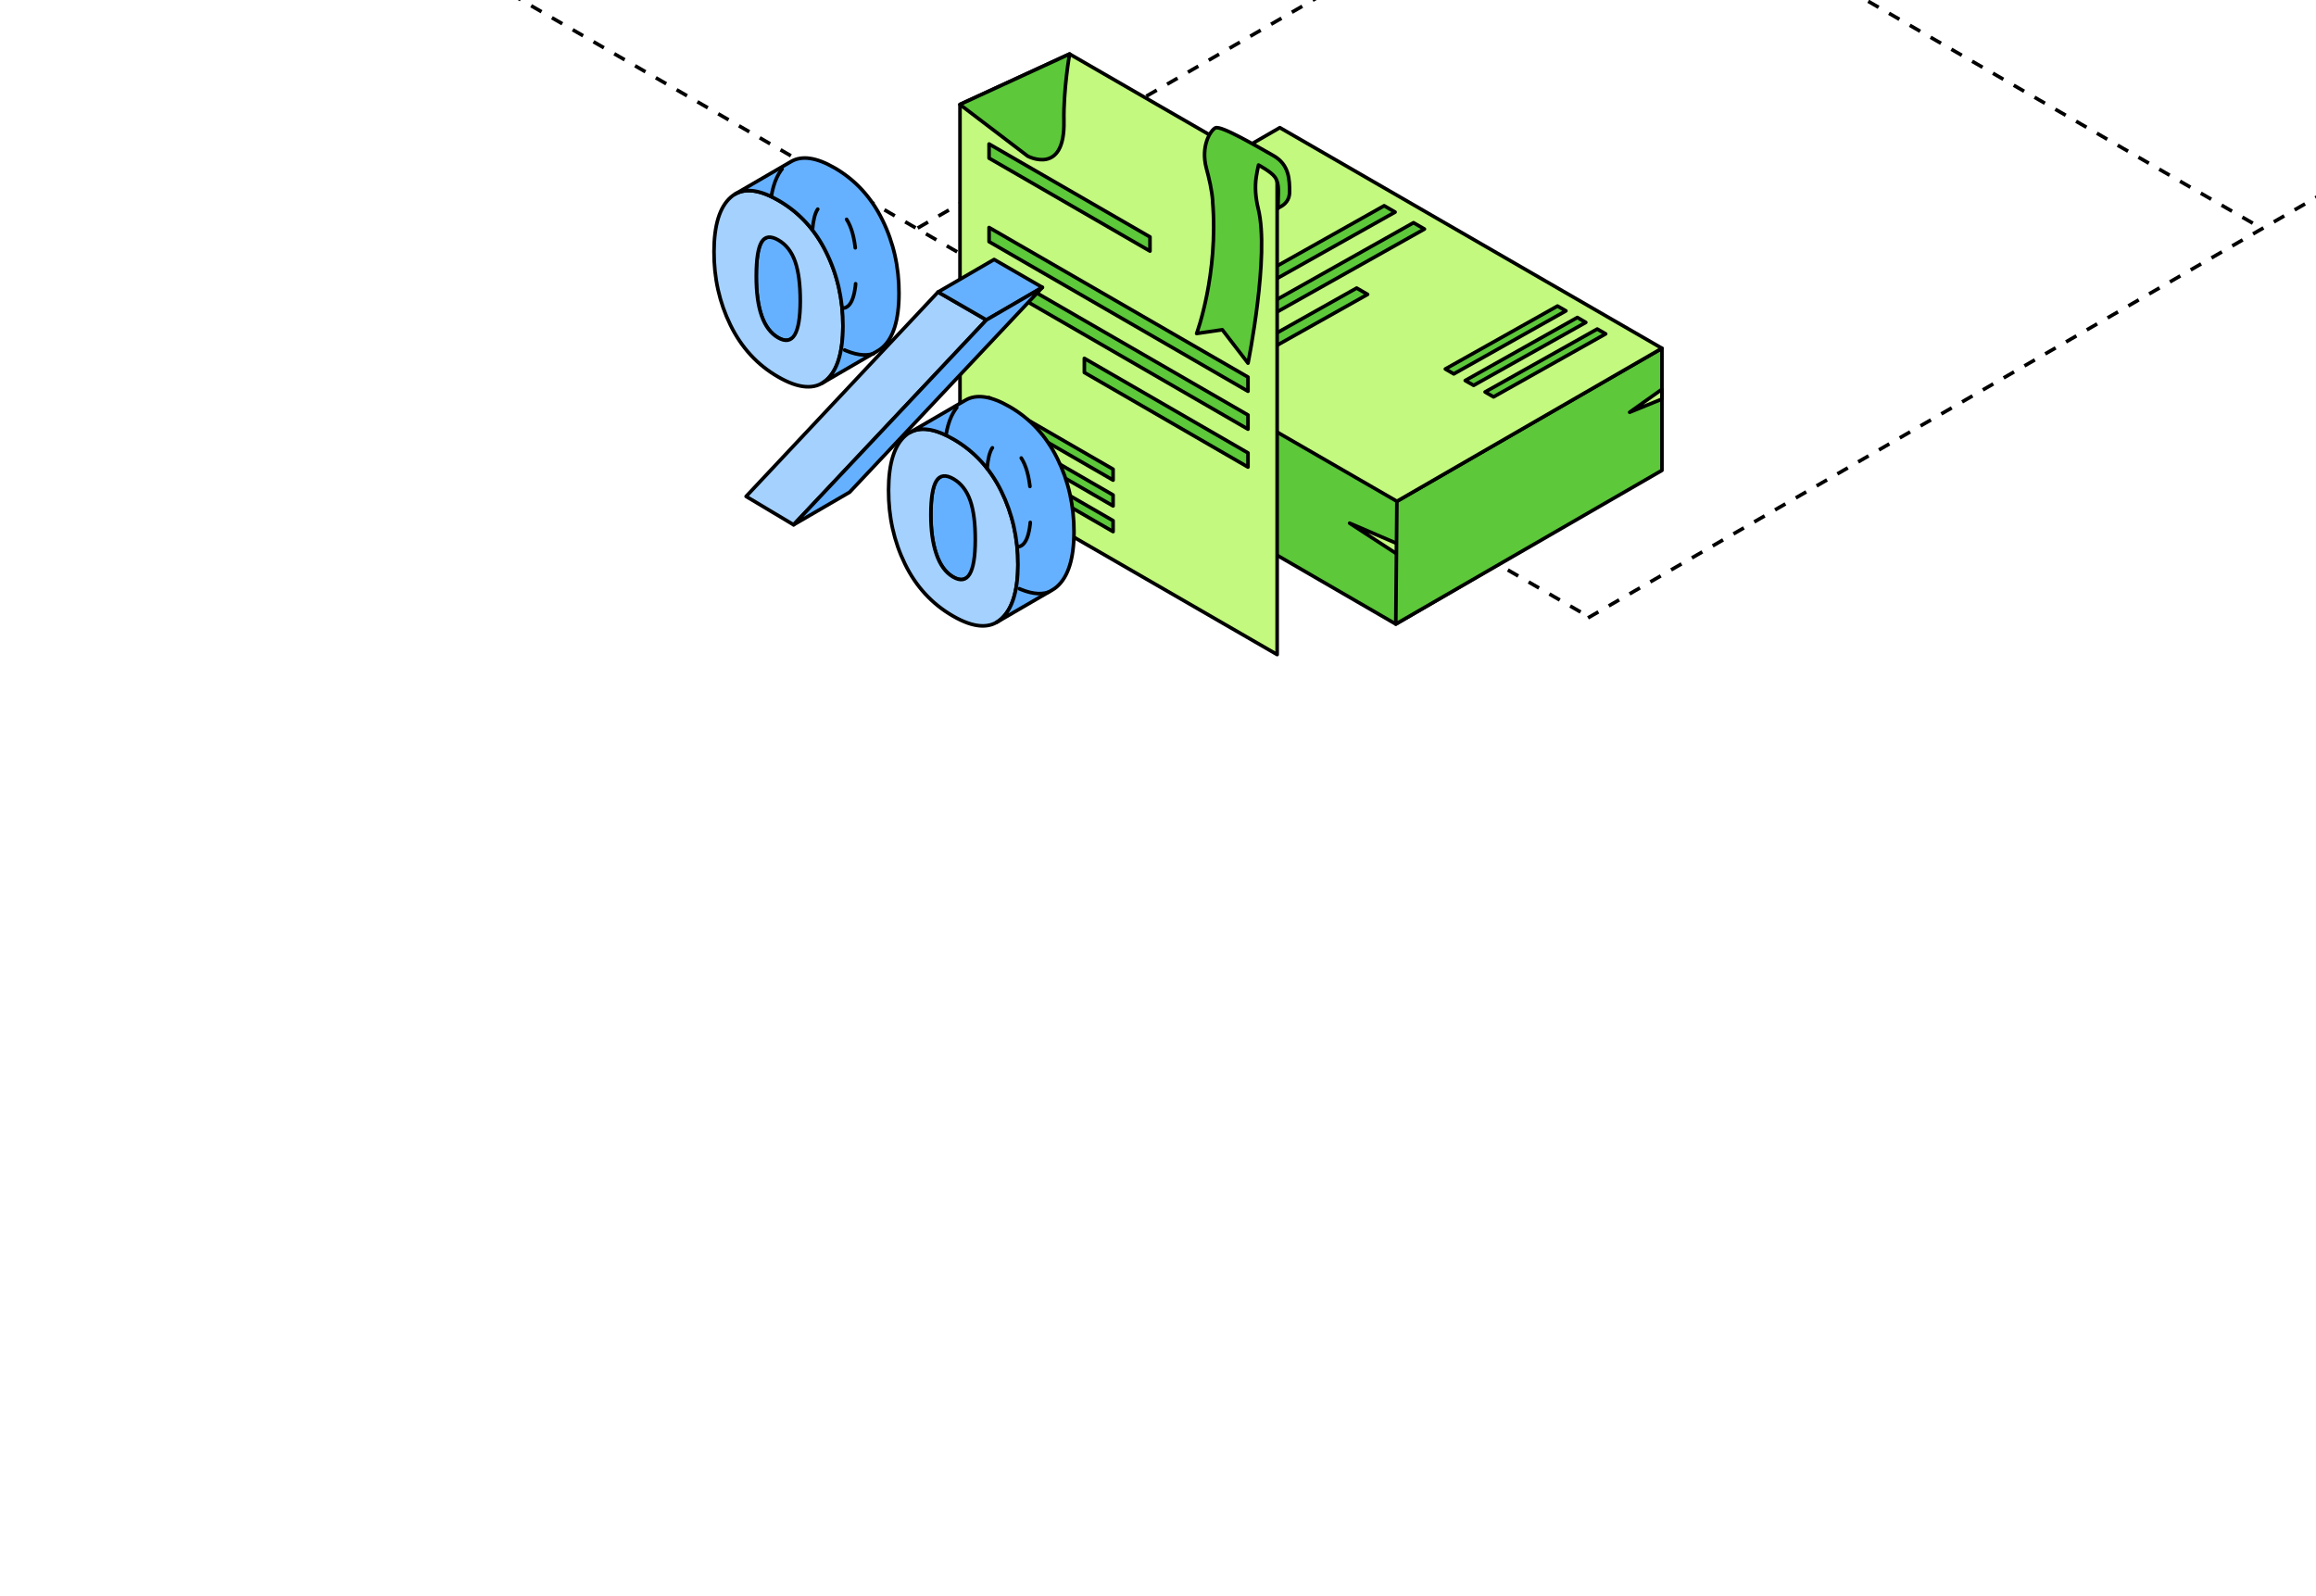 <?xml version="1.0" encoding="UTF-8"?> <svg xmlns="http://www.w3.org/2000/svg" width="386" height="266" viewBox="0 0 386 266" fill="none"><g clip-path="url(#clip0_4854_8765)"><path d="M-70.793 -91.098L265.138 103.001" stroke="black" stroke-width="0.6" stroke-linejoin="round" stroke-dasharray="2 2"></path><path d="M41.141 -155.732L376.864 38.013" stroke="black" stroke-width="0.6" stroke-linejoin="round" stroke-dasharray="2 2"></path><path d="M264.664 102.994L600.809 -91.109" stroke="black" stroke-width="0.6" stroke-linejoin="round" stroke-dasharray="2 2"></path><path d="M152.943 38.016L488.862 -155.744" stroke="black" stroke-width="0.6" stroke-linejoin="round" stroke-dasharray="2 2"></path><path d="M169.133 46.779V67.294L190.016 79.359L192.225 80.631L201.98 86.27L204.189 87.541L232.635 104.024L276.811 78.271L169.133 46.779Z" fill="#5DC83A" stroke="black" stroke-width="0.6" stroke-linejoin="round"></path><path d="M232.802 90.587L224.938 87.207L232.802 92.327V90.587Z" fill="#C3F97F" stroke="black" stroke-width="0.6" stroke-linejoin="round"></path><path d="M169.133 50.158L176.395 55.145L169.133 52.434V50.158Z" fill="#5DC83A" stroke="black" stroke-width="0.6" stroke-linejoin="round"></path><path d="M169.133 61.855L180.813 68.833L169.133 63.077V61.855Z" fill="#5DC83A" stroke="black" stroke-width="0.6" stroke-linejoin="round"></path><path d="M276.993 58.057V78.404L232.633 104.023L232.817 83.558L276.993 58.057Z" fill="#5DC83A" stroke="black" stroke-width="0.6" stroke-linejoin="round"></path><path d="M276.997 64.885L271.609 68.717L276.981 66.525L276.997 64.885Z" fill="#C3F97F" stroke="black" stroke-width="0.6" stroke-linejoin="round"></path><path d="M232.82 83.558L169.133 46.779L213.309 21.277L276.995 58.057L232.82 83.558Z" fill="#C3F97F" stroke="black" stroke-width="0.6" stroke-linejoin="round"></path><path d="M205.095 36.472L180.832 50.093L179.008 49.039L203.271 35.418L205.095 36.472Z" fill="#5DC83A" stroke="black" stroke-width="0.6" stroke-linejoin="round"></path><path d="M260.987 51.817L242.296 62.325L240.891 61.505L259.582 51.014L260.987 51.817Z" fill="#5DC83A" stroke="black" stroke-width="0.6" stroke-linejoin="round"></path><path d="M264.3 53.742L245.609 64.234L244.203 63.43L262.894 52.922L264.3 53.742Z" fill="#5DC83A" stroke="black" stroke-width="0.6" stroke-linejoin="round"></path><path d="M267.612 55.649L248.921 66.157L247.516 65.337L266.207 54.846L267.612 55.649Z" fill="#5DC83A" stroke="black" stroke-width="0.6" stroke-linejoin="round"></path><path d="M232.518 35.351L193.496 57.288L191.672 56.234L230.694 34.297L232.518 35.351Z" fill="#5DC83A" stroke="black" stroke-width="0.6" stroke-linejoin="round"></path><path d="M237.408 38.179L198.386 60.117L196.562 59.062L235.584 37.125L237.408 38.179Z" fill="#5DC83A" stroke="black" stroke-width="0.6" stroke-linejoin="round"></path><path d="M227.934 49.072L203.269 62.927L201.445 61.873L226.11 48.018L227.934 49.072Z" fill="#5DC83A" stroke="black" stroke-width="0.6" stroke-linejoin="round"></path><path d="M210.023 26.648L213.074 28.789L211.993 35.639L214.558 33.273C214.558 33.273 214.777 28.654 213.782 27.744C212.788 26.834 211.422 25.873 210.023 26.665V26.648Z" fill="#5DC83A" stroke="black" stroke-width="0.6" stroke-linejoin="round"></path><path d="M159.999 78.582L212.859 109.108V28.974L178.254 9L159.999 17.411V78.582Z" fill="#C3F97F" stroke="black" stroke-width="0.6" stroke-linejoin="round"></path><path d="M159.994 17.411L178.266 9C178.266 9 177.221 14.933 177.322 20.192C177.507 29.362 171.287 26.025 171.287 26.025L159.994 17.428V17.411Z" fill="#5DC83A" stroke="black" stroke-width="0.6" stroke-linejoin="round"></path><path d="M164.846 26.362L191.664 41.853V39.493L164.846 24.002V26.362Z" fill="#5DC83A" stroke="black" stroke-width="0.6" stroke-linejoin="round"></path><path d="M164.85 68.098L185.516 80.032V78.211L164.85 66.277V68.098Z" fill="#5DC83A" stroke="black" stroke-width="0.6" stroke-linejoin="round"></path><path d="M164.85 72.397L185.516 84.331V82.51L164.85 70.576V72.397Z" fill="#5DC83A" stroke="black" stroke-width="0.6" stroke-linejoin="round"></path><path d="M164.85 76.678L185.516 88.612V86.791L164.85 74.857V76.678Z" fill="#5DC83A" stroke="black" stroke-width="0.6" stroke-linejoin="round"></path><path d="M164.848 40.286L208 65.216V62.856L164.848 37.926V40.286Z" fill="#5DC83A" stroke="black" stroke-width="0.6" stroke-linejoin="round"></path><path d="M164.848 46.606L208 71.536V69.176L164.848 44.246V46.606Z" fill="#5DC83A" stroke="black" stroke-width="0.6" stroke-linejoin="round"></path><path d="M180.727 62.096L208 77.857V75.497L180.727 59.736V62.096Z" fill="#5DC83A" stroke="black" stroke-width="0.6" stroke-linejoin="round"></path><path d="M202.119 33.509C201.967 31.655 201.546 29.835 201.057 28.031C200.079 24.34 201.748 21.744 202.557 21.322C203.467 20.834 209.586 24.458 212.233 25.941C214.879 27.441 214.93 29.936 214.93 32.009C214.93 34.082 212.997 34.64 212.997 34.64C212.997 32.14 213.323 30.728 212.497 29.531C211.881 28.64 209.755 27.509 209.755 27.509C209.654 27.863 209.451 28.992 209.367 29.531C209.114 31.284 209.283 33.054 209.704 34.773C211.643 42.578 208.002 60.53 208.002 60.53L203.72 54.967L199.439 55.591C199.439 55.591 203.114 45.747 202.102 33.509H202.119Z" fill="#5DC83A" stroke="black" stroke-width="0.6" stroke-linejoin="round"></path><path d="M139.028 50.859C136.586 49.449 135.375 46.023 135.389 40.568C135.396 37.761 135.685 35.876 136.269 34.913C136.441 34.631 136.641 34.418 136.875 34.287L127.533 39.715C127.299 39.852 127.1 40.059 126.928 40.341C126.35 41.304 126.054 43.189 126.047 45.995C126.033 51.451 127.244 54.876 129.686 56.287C130.525 56.768 131.22 56.851 131.77 56.527L141.112 51.1C140.562 51.423 139.867 51.341 139.028 50.859Z" fill="#66B1FF" stroke="black" stroke-width="0.6" stroke-miterlimit="10" stroke-linecap="round" stroke-linejoin="round"></path><path d="M168.19 90.736C166.945 90.021 166.01 88.748 165.398 86.932C164.778 85.116 164.476 82.915 164.483 80.328C164.49 77.57 164.792 75.705 165.398 74.735C165.576 74.447 165.783 74.233 166.017 74.096L156.675 79.523C156.441 79.661 156.228 79.874 156.056 80.163C155.45 81.133 155.148 83.004 155.141 85.756C155.134 88.342 155.437 90.544 156.056 92.36C156.675 94.176 157.604 95.448 158.849 96.171C159.681 96.652 160.376 96.735 160.926 96.412L170.268 90.984C169.718 91.307 169.023 91.225 168.19 90.743V90.736Z" fill="#66B1FF" stroke="black" stroke-width="0.6" stroke-miterlimit="10" stroke-linecap="round" stroke-linejoin="round"></path><path d="M137.656 63.415C135.785 65.004 133.116 64.804 129.67 62.809C126.223 60.821 123.575 57.939 121.738 54.176C119.901 50.42 118.986 46.334 119 41.924C119.014 37.522 119.943 34.502 121.8 32.871C123.65 31.241 126.306 31.42 129.752 33.408C133.199 35.396 135.861 38.285 137.718 42.062C139.583 45.839 140.504 49.932 140.497 54.334C140.484 58.792 139.541 61.826 137.663 63.415H137.656ZM126.044 45.997C126.031 51.452 127.241 54.878 129.683 56.288C132.126 57.698 133.357 55.683 133.378 50.227C133.384 47.476 133.102 45.275 132.531 43.624C131.96 41.966 131.025 40.769 129.732 40.019C128.438 39.276 127.503 39.379 126.925 40.342C126.347 41.305 126.051 43.19 126.044 45.997Z" fill="#A5D1FF" stroke="black" stroke-width="0.6" stroke-miterlimit="10" stroke-linecap="round" stroke-linejoin="round"></path><path d="M147.053 36.634C145.195 32.857 142.533 29.968 139.087 27.98C136.06 26.232 133.645 25.881 131.85 26.927L122.508 32.355C124.31 31.309 126.718 31.66 129.745 33.407C133.191 35.395 135.853 38.285 137.711 42.061C139.575 45.838 140.497 49.931 140.49 54.334C140.476 58.791 139.534 61.825 137.656 63.414C137.449 63.593 137.229 63.744 136.995 63.882L146.337 58.454C146.564 58.323 146.784 58.165 146.998 57.986C148.876 56.397 149.825 53.37 149.832 48.906C149.846 44.503 148.917 40.41 147.053 36.634Z" fill="#66B1FF" stroke="black" stroke-width="0.6" stroke-miterlimit="10" stroke-linecap="round" stroke-linejoin="round"></path><path d="M166.888 81.864C168.745 85.64 169.674 89.733 169.66 94.136C169.646 98.538 168.704 101.558 166.826 103.21C164.948 104.86 162.286 104.681 158.832 102.687C155.338 100.671 152.669 97.775 150.832 94.012C148.995 90.249 148.08 86.135 148.094 81.684C148.108 77.275 149.036 74.255 150.894 72.625C152.744 70.995 155.42 71.187 158.915 73.203C162.368 75.198 165.023 78.087 166.888 81.857V81.864ZM158.853 96.172C161.302 97.589 162.526 95.539 162.547 90.036C162.554 87.277 162.279 85.083 161.701 83.425C161.123 81.774 160.194 80.57 158.901 79.82C157.615 79.077 156.658 79.194 156.06 80.164C155.455 81.134 155.152 83.005 155.145 85.757C155.138 88.344 155.441 90.545 156.06 92.361C156.679 94.177 157.608 95.45 158.853 96.172Z" fill="#A5D1FF" stroke="black" stroke-width="0.6" stroke-miterlimit="10" stroke-linecap="round" stroke-linejoin="round"></path><path d="M176.228 76.436C174.364 72.659 171.708 69.77 168.255 67.782C165.18 66.007 162.738 65.649 160.936 66.695L151.594 72.123C153.396 71.07 155.838 71.435 158.913 73.21C162.366 75.204 165.022 78.094 166.886 81.863C168.743 85.64 169.672 89.733 169.658 94.136C169.645 98.538 168.702 101.558 166.824 103.209C166.597 103.409 166.356 103.581 166.102 103.732C169.218 101.923 172.328 100.114 175.444 98.305C175.698 98.16 175.939 97.981 176.166 97.782C178.037 96.131 178.986 93.111 179 88.708C179.014 84.299 178.085 80.206 176.228 76.429V76.436Z" fill="#66B1FF" stroke="black" stroke-width="0.6" stroke-miterlimit="10" stroke-linecap="round" stroke-linejoin="round"></path><path d="M174.727 98.708C173.292 99.208 171.482 98.908 169.387 97.908M157.656 72.547C158.057 70.093 158.897 68.302 160.181 67.175C160.228 67.134 160.275 67.094 160.323 67.055M169.548 91.156C171.059 91.1 171.818 88.909 171.834 84.586C171.841 81.828 171.566 79.633 170.988 77.975C170.41 76.324 169.482 75.12 168.188 74.371C166.902 73.628 165.946 73.745 165.347 74.715C164.923 75.395 164.647 76.519 164.518 78.08" stroke="black" stroke-width="0.6" stroke-miterlimit="10" stroke-linecap="round" stroke-linejoin="round" stroke-dasharray="5 6"></path><path d="M145.618 58.928C144.183 59.429 142.372 59.129 140.278 58.128M128.547 32.768C128.948 30.313 129.788 28.523 131.072 27.396C131.119 27.355 131.166 27.314 131.214 27.275M140.439 51.377C141.95 51.321 142.709 49.129 142.725 44.807C142.732 42.048 142.457 39.854 141.879 38.196C141.301 36.545 140.372 35.341 139.079 34.592C137.793 33.849 136.836 33.965 136.238 34.935C135.813 35.616 135.538 36.74 135.408 38.3" stroke="black" stroke-width="0.6" stroke-miterlimit="10" stroke-linecap="round" stroke-linejoin="round" stroke-dasharray="5 6"></path><path d="M156.34 48.68L164.395 53.33L132.263 87.471L124.352 82.745L156.34 48.68Z" fill="#A5D1FF" stroke="black" stroke-width="0.6" stroke-miterlimit="10" stroke-linecap="round" stroke-linejoin="round"></path><path d="M156.344 48.68L165.686 43.252L173.734 47.902L164.399 53.33L156.344 48.68Z" fill="#66B1FF" stroke="black" stroke-width="0.6" stroke-miterlimit="10" stroke-linecap="round" stroke-linejoin="round"></path><path d="M164.398 53.33L173.733 47.902L141.601 82.044L132.266 87.471L164.398 53.33Z" fill="#66B1FF" stroke="black" stroke-width="0.6" stroke-miterlimit="10" stroke-linecap="round" stroke-linejoin="round"></path></g><defs><clipPath id="clip0_4854_8765"><rect width="386" height="118" fill="white"></rect></clipPath></defs></svg> 